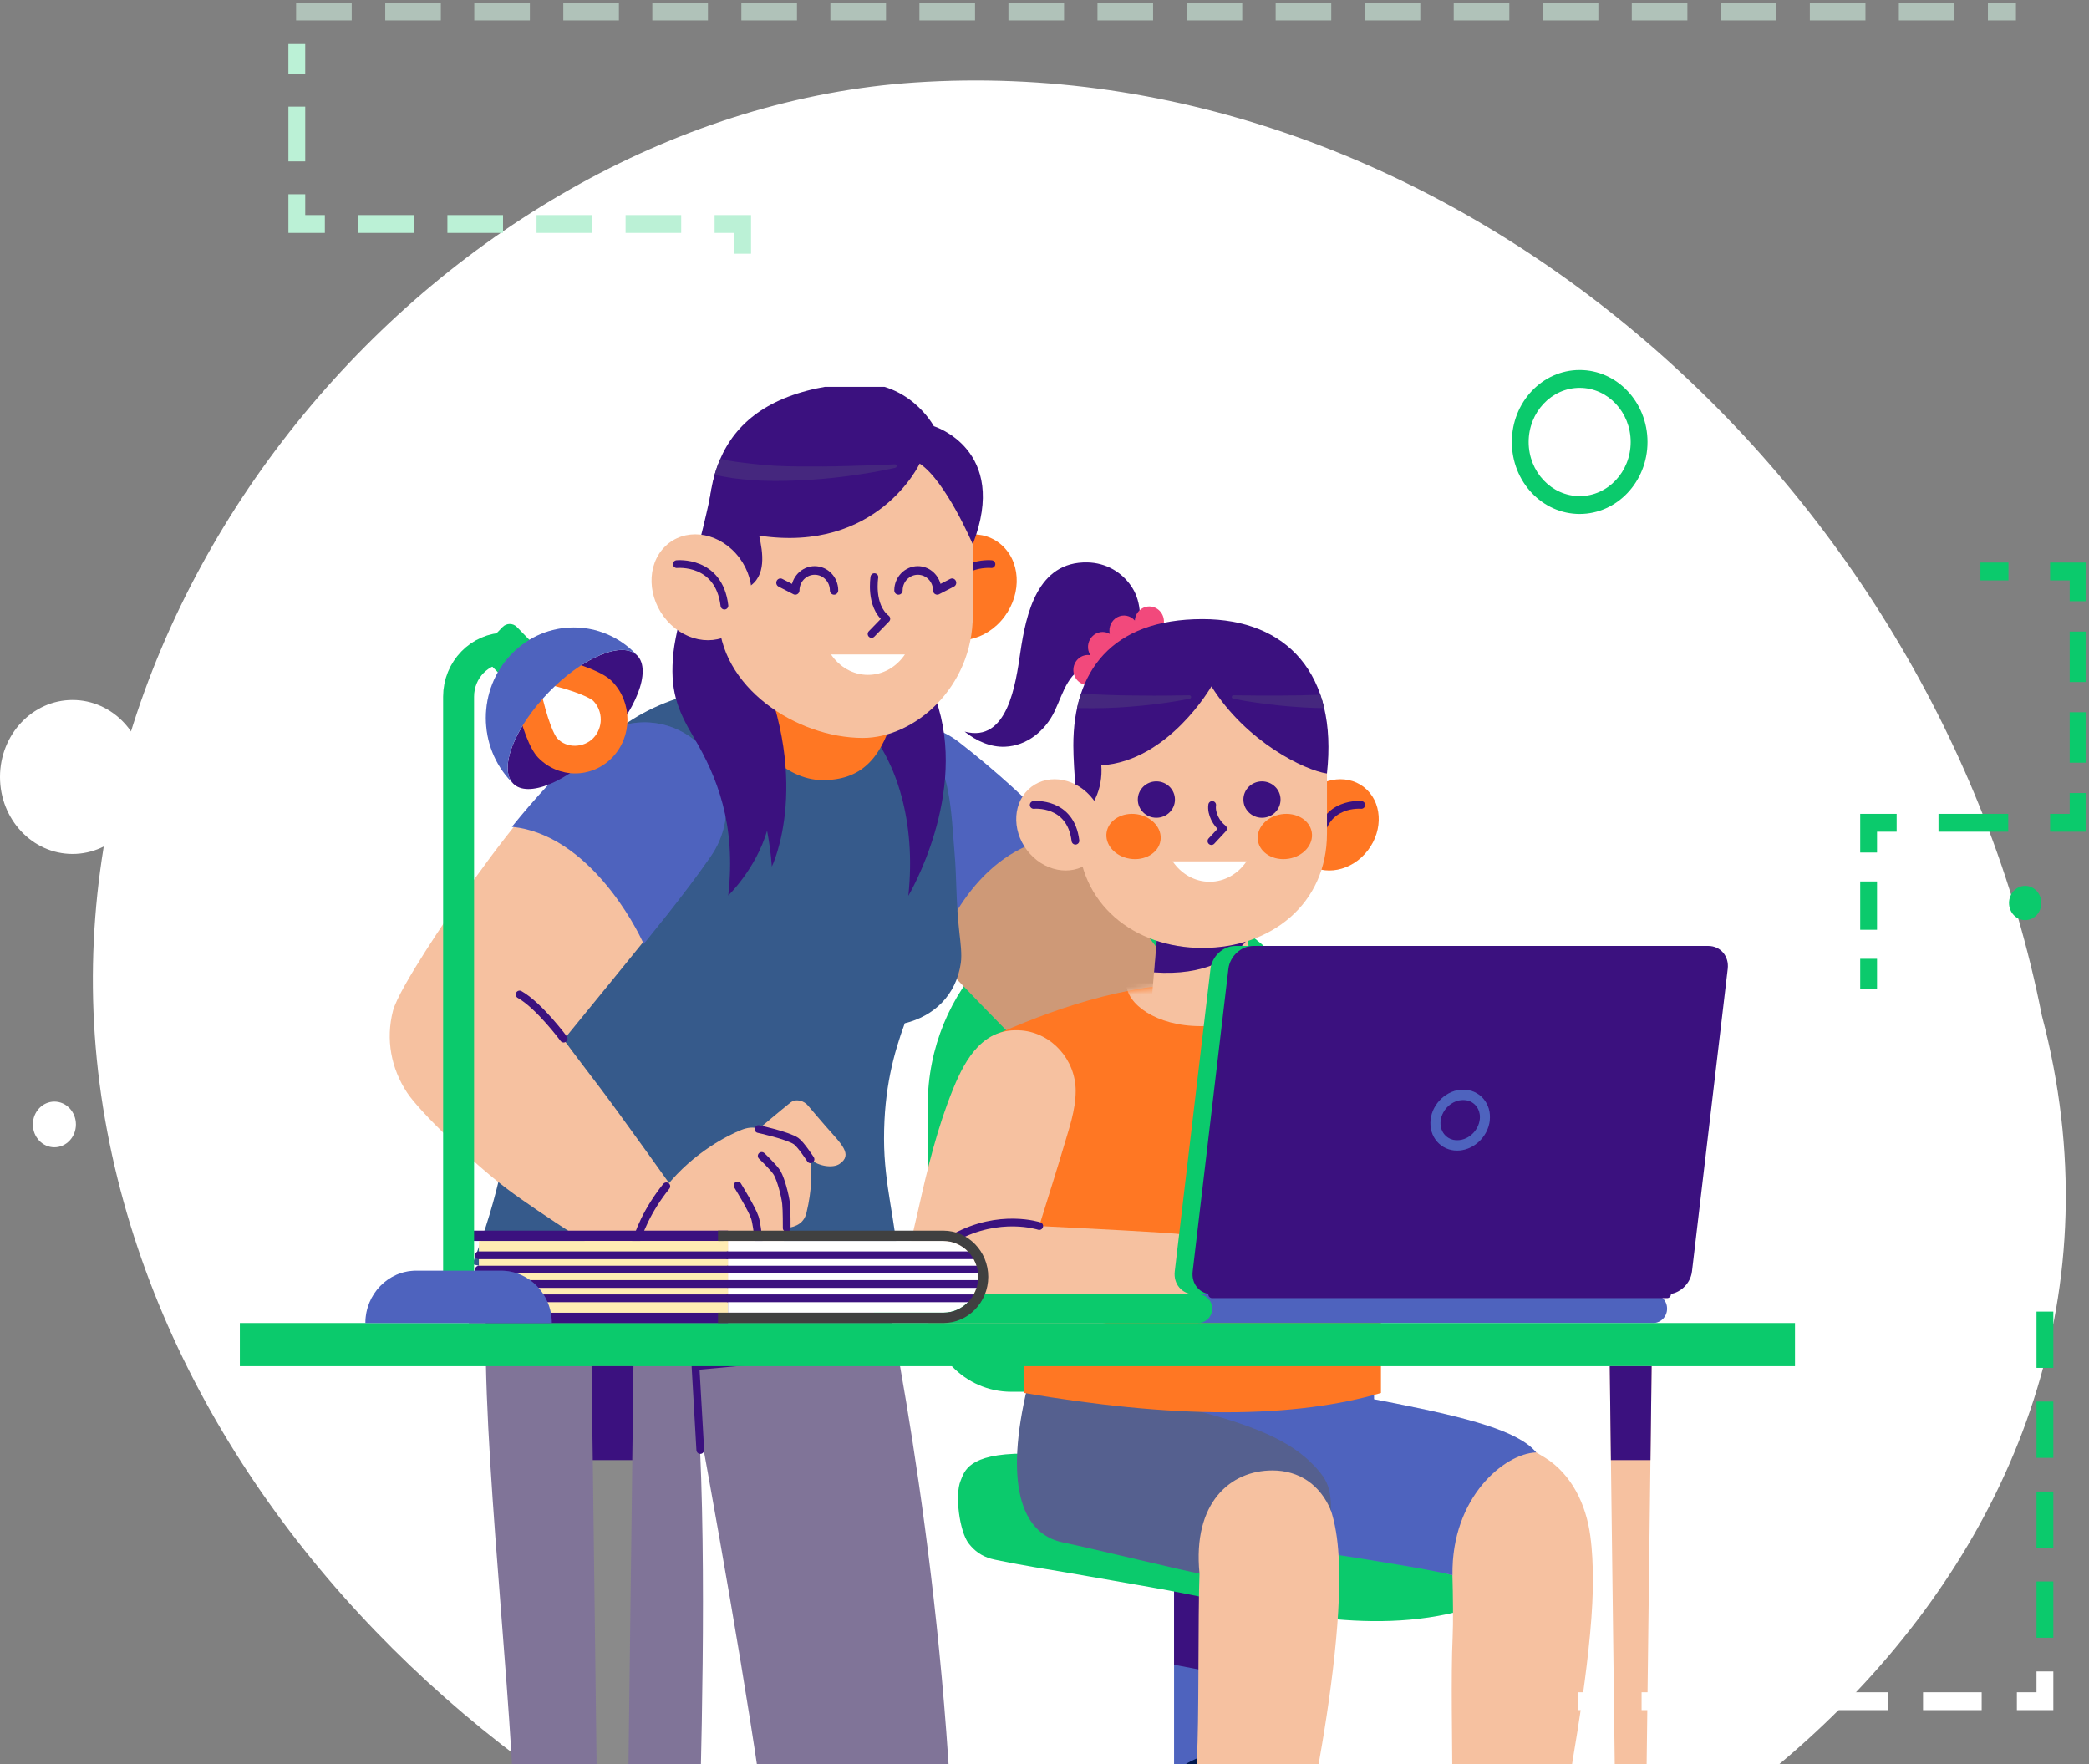 <svg width="270" height="228" viewBox="0 0 270 228" fill="none" xmlns="http://www.w3.org/2000/svg">
<rect x="0" y="0" width="270" height="228" fill="#808080" stroke="none"/>
<g clip-path="url(#clip0_29_2842)">
<path d="M263.901 131.232C282.648 202.256 212.65 256.883 153.173 257.588C93.21 258.304 23.913 209.207 13.318 143.131C2.688 76.856 58.137 14.678 118.236 10.663C186.147 6.13 250.064 61.1 263.901 131.232Z" fill="white"/>
</g>
<g clip-path="url(#clip1_29_2842)">
<path d="M151.746 201.873H159.34V253.567H151.746V201.873Z" fill="#627CEE"/>
<path d="M151.746 201.873H159.34V253.567H151.746V201.873Z" fill="black" fill-opacity="0.2"/>
<path d="M151.746 201.869V215.16L159.34 216.614V201.869H151.746Z" fill="#3B117F"/>
<path d="M135.219 202.798C136.8 203.038 147.601 204.945 148.611 205.119C161.187 207.289 174.229 211.331 187.029 208.623C191.221 207.738 195.629 205.937 198.53 202.584C200.796 199.961 202.493 196.074 201.125 192.592C200.227 190.315 196.453 187.87 190.716 187.87C189.689 187.87 176.698 187.87 160.647 187.87C148.339 187.87 144.467 187.87 132.362 187.87C125.109 187.87 124.651 190.186 124.159 191.365C123.386 193.21 124.021 197.951 125.191 199.471C125.959 200.467 126.874 201.112 128.079 201.455C128.986 201.713 133.868 202.597 135.219 202.798Z" fill="#0BCA6C"/>
<path d="M146.237 115.756C160.781 115.756 172.571 127.9 172.571 142.881V168.753C172.571 174.899 167.736 179.879 161.77 179.879H130.708C124.742 179.879 119.907 174.899 119.907 168.753V142.881C119.902 127.9 131.693 115.756 146.237 115.756Z" fill="#0BCA6C"/>
<path d="M165.43 166.374C164.312 159.646 162.485 153.029 160.435 146.546C158.371 140.027 156.04 133.428 152.716 127.465C150.7 123.84 148.114 120.505 145.45 117.361C138.983 109.722 131.799 102.282 123.869 96.146C119.271 92.588 112.739 93.54 109.286 98.28C106.302 102.367 106.583 107.934 109.674 111.674C109.674 111.674 122.807 125.815 129.516 132.609C132.399 135.531 135.145 138.421 137.424 141.877C138.245 143.122 144.867 154.021 144.867 154.021C148.26 159.571 151.718 165.227 155.578 170.652L155.6 170.683C157.391 173.2 160.823 173.747 163.267 171.902C165.002 170.59 165.771 168.42 165.43 166.374Z" fill="#CE9977"/>
<path d="M109.425 111.727C109.425 111.727 116.876 120.167 120.761 124.121C121.91 120.247 126.836 109.099 137.438 108.13C133.19 103.741 128.683 99.583 123.909 95.892C119.216 92.259 112.555 93.233 109.028 98.067C105.988 102.233 106.278 107.916 109.425 111.727Z" fill="#627CEE"/>
<path d="M109.425 111.727C109.425 111.727 116.876 120.167 120.761 124.121C121.91 120.247 126.836 109.099 137.438 108.13C133.19 103.741 128.683 99.583 123.909 95.892C119.216 92.259 112.555 93.233 109.028 98.067C105.988 102.233 106.278 107.916 109.425 111.727Z" fill="black" fill-opacity="0.2"/>
<path d="M66.507 240.529C66.404 243.904 66.11 248.395 65.687 253.567H89.517C89.884 248.844 90.139 244.687 90.238 241.409C90.601 229.096 91.395 202.424 90.303 183.836C90.303 183.841 90.303 183.85 90.308 183.854C93.563 201.677 98.458 229.487 99.542 241.316C99.835 244.504 99.676 248.716 99.615 253.567H123.329C123.303 247.728 123.316 242.49 123.161 238.608C121.572 198.413 114.004 164.555 113.559 162.238H62.963C62.712 165.631 62.799 169.042 62.777 172.457C62.648 191.338 66.93 226.143 66.507 240.529Z" fill="#807498"/>
<path d="M90.511 187.407L89.89 176.57L96.939 175.917" stroke="#3B117F" stroke-miterlimit="10" stroke-linecap="round" stroke-linejoin="round"/>
<path d="M68.135 118.255C69.534 105.439 76.087 88.648 98.545 88.648C109.346 88.648 115.321 91.263 119.319 95.38C122.924 99.094 122.928 105.083 123.355 109.97C123.692 113.835 123.511 116.218 124.012 120.656C124.137 121.746 124.348 123.333 124.184 124.472C123.58 128.665 120.666 131.346 116.94 132.253C115.507 136.176 114.259 140.685 114.259 147.172C114.259 153.309 115.831 158.005 116.068 163.39C108.479 165.8 100.22 167.152 89.98 167.152C79.74 167.152 70.743 165.805 61.051 163.39C67.919 145.927 66.624 132.129 68.135 118.255Z" fill="#365A8B"/>
<path d="M50.793 130.639C51.557 127.696 58.361 117.806 59.32 116.436C64.841 108.588 69.24 102.807 76.269 96.337C79.817 93.073 85.209 92.637 89.246 95.599C93.934 99.036 95.026 105.733 91.689 110.562L91.594 110.7C89.868 113.199 88.015 115.605 86.142 117.988C82.874 122.146 75.138 131.564 72.862 134.37C74.382 136.442 76.04 138.59 77.685 140.769C79.524 143.179 87.705 154.55 88.538 155.866L88.603 155.964C89.643 157.614 89.816 159.779 88.883 161.651C87.493 164.444 84.165 165.542 81.458 164.111C80.016 163.35 69.564 156.711 65.536 153.656C60.917 150.152 54.256 143.695 52.619 141.223C50.547 138.088 49.835 134.335 50.793 130.639Z" fill="#F6C1A0"/>
<path d="M72.853 134.237C72.853 134.237 69.672 129.946 67.155 128.532" stroke="#3B117F" stroke-miterlimit="10" stroke-linecap="round" stroke-linejoin="round"/>
<path d="M76.204 96.136C79.817 92.815 85.304 92.37 89.414 95.385C94.189 98.885 95.298 105.706 91.901 110.62L91.806 110.762C90.049 113.306 88.162 115.756 86.254 118.184C85.451 119.202 84.385 120.532 83.193 122.004C82.252 119.802 76.061 107.858 66.166 106.858C69.128 103.185 72.262 99.765 76.204 96.136Z" fill="#627CEE"/>
<path d="M76.204 96.136C79.817 92.815 85.304 92.37 89.414 95.385C94.189 98.885 95.298 105.706 91.901 110.62L91.806 110.762C90.049 113.306 88.162 115.756 86.254 118.184C85.451 119.202 84.385 120.532 83.193 122.004C82.252 119.802 76.061 107.858 66.166 106.858C69.128 103.185 72.262 99.765 76.204 96.136Z" fill="black" fill-opacity="0.2"/>
<path d="M104.494 142.961C104.494 142.961 106.156 144.922 106.722 145.563C108.794 147.915 110.257 149.222 108.513 150.427C107.654 151.023 105.763 150.734 104.757 149.836C104.952 151.272 104.952 153.811 104.235 156.751C103.92 158.045 102.966 158.547 101.684 158.725C101.684 158.725 101.537 159.868 101.23 160.722C100.751 162.038 99.65 162.896 98.247 162.598C98.247 162.598 98.524 164.359 97.151 165.329C96.784 165.587 96.153 166.214 95.869 166.529C95.303 167.156 94.081 168.851 92.691 167.552C91.944 166.854 91.659 164.737 92.825 163.514L93.891 162.385L93.378 159.806C91.918 161.522 91.677 162.607 90.619 163.639C85.559 168.566 81.519 164.088 81.519 164.088C81.519 164.088 81.562 159.023 86.129 153.327C89.708 148.871 94.189 146.683 95.821 146.034C96.551 145.74 97.341 145.616 98.079 145.887C98.079 145.887 101.075 143.366 102.137 142.521C102.854 141.943 103.924 142.223 104.494 142.961Z" fill="#F6C1A0"/>
<path d="M81.981 161.269C82.516 159.259 83.665 156.382 86.121 153.322" stroke="#3B117F" stroke-miterlimit="10" stroke-linecap="round" stroke-linejoin="round"/>
<path d="M98.243 162.594C98.243 162.594 97.967 158.623 97.565 157.373C97.203 156.244 95.329 153.215 95.329 153.215" stroke="#3B117F" stroke-miterlimit="10" stroke-linecap="round" stroke-linejoin="round"/>
<path d="M101.68 158.72C101.68 158.72 101.693 156.413 101.594 155.532C101.477 154.518 100.955 152.508 100.463 151.623C100.096 150.961 98.447 149.396 98.447 149.396" stroke="#3B117F" stroke-miterlimit="10" stroke-linecap="round" stroke-linejoin="round"/>
<path d="M104.758 149.832C104.758 149.832 103.506 147.906 102.897 147.484C101.839 146.75 98.032 145.923 98.032 145.923" stroke="#3B117F" stroke-miterlimit="10" stroke-linecap="round" stroke-linejoin="round"/>
<path d="M112.273 94.358C115.744 98.436 118.447 106.098 117.398 115.783C117.398 115.783 125.281 102.611 120.929 90.32L112.273 94.358Z" fill="#3B117F"/>
<path d="M97.707 92.343C96.64 95.745 101.398 100.828 106.328 100.828C111.258 100.828 113.689 98.102 115.256 93.242C116.348 89.849 111.258 86.772 106.328 86.772C101.402 86.78 99.317 87.212 97.707 92.343Z" fill="#FF7723"/>
<path d="M87.044 84.308C87.48 80.145 90.688 70.309 92.363 61.331H97.164V83.739C105.37 100.512 99.758 112.007 99.758 112.007C99.65 110.402 99.417 108.814 99.145 107.369C97.69 112.323 94.124 115.738 94.124 115.738C95.173 106.52 92.656 100.339 89.691 95.345C87.476 91.627 86.543 89.11 87.044 84.308Z" fill="#3B117F"/>
<path d="M129.373 80.257C126.766 83.174 122.669 83.588 120.221 81.182C117.773 78.776 117.898 74.463 120.506 71.55C123.113 68.633 127.21 68.219 129.658 70.625C132.106 73.026 131.977 77.34 129.373 80.257Z" fill="#FF7723"/>
<path d="M128.143 72.911C128.143 72.911 122.699 72.35 121.986 78.278" stroke="#3B117F" stroke-miterlimit="10" stroke-linecap="round" stroke-linejoin="round"/>
<path d="M109.302 50.321C100.267 50.321 92.876 57.934 92.876 67.241V79.519C92.876 88.826 102.982 95.376 111.526 95.376C118.209 95.376 125.733 88.826 125.733 79.519V67.245C125.733 57.938 118.338 50.321 109.302 50.321Z" fill="#F6C1A0"/>
<path d="M113.015 74.591C113.015 74.591 112.398 78.264 114.557 79.972L112.648 81.937" stroke="#3B117F" stroke-miterlimit="10" stroke-linecap="round" stroke-linejoin="round"/>
<path d="M121.132 76.864C121.214 76.864 121.296 76.846 121.373 76.806L123.295 75.819C123.562 75.681 123.67 75.347 123.536 75.072C123.402 74.796 123.079 74.685 122.811 74.823L121.559 75.467C121.201 74.147 120.022 73.173 118.628 73.173C116.948 73.173 115.584 74.578 115.584 76.308C115.584 76.615 115.826 76.864 116.124 76.864C116.422 76.864 116.663 76.615 116.663 76.308C116.663 75.192 117.544 74.285 118.628 74.285C119.711 74.285 120.592 75.192 120.592 76.308C120.592 76.499 120.687 76.681 120.847 76.779C120.933 76.837 121.032 76.864 121.132 76.864Z" fill="#3B117F"/>
<path d="M102.792 76.864C102.892 76.864 102.991 76.837 103.077 76.779C103.237 76.677 103.332 76.499 103.332 76.308C103.332 75.192 104.213 74.285 105.296 74.285C106.38 74.285 107.261 75.192 107.261 76.308C107.261 76.615 107.502 76.864 107.8 76.864C108.098 76.864 108.34 76.615 108.34 76.308C108.34 74.578 106.976 73.173 105.296 73.173C103.902 73.173 102.723 74.147 102.365 75.467L101.113 74.823C100.845 74.685 100.522 74.796 100.388 75.072C100.254 75.347 100.362 75.681 100.629 75.819L102.551 76.806C102.624 76.846 102.71 76.864 102.792 76.864Z" fill="#3B117F"/>
<path d="M107.408 84.588C108.495 86.189 110.231 87.225 112.182 87.225C114.134 87.225 115.869 86.193 116.957 84.588H107.408Z" fill="white"/>
<path d="M109.877 49.561C117.427 48.889 120.695 55.084 120.695 55.084C120.695 55.084 130.487 58.081 125.729 70.345C125.729 70.345 122.245 62.163 118.865 59.917C118.856 59.886 118.848 59.859 118.839 59.828C118.856 59.886 118.865 59.917 118.865 59.917C118.865 59.917 113.443 71.532 98.121 69.229C98.583 71.35 99.136 74.498 96.688 75.904L92.177 74.894C89.927 61.331 93.144 51.055 109.877 49.561Z" fill="#3B117F"/>
<path d="M92.367 61.34C93.904 61.74 95.449 61.914 96.982 62.034C99.097 62.212 101.208 62.176 103.302 62.087C105.396 62.003 107.481 61.807 109.549 61.536C111.621 61.251 113.68 60.927 115.722 60.455C115.839 60.429 115.912 60.309 115.886 60.188C115.86 60.082 115.77 60.006 115.662 60.015C113.59 60.104 111.517 60.188 109.454 60.233C107.39 60.295 105.327 60.304 103.276 60.286C101.247 60.277 99.179 60.188 97.163 59.935C95.842 59.77 94.417 59.659 93.109 59.277C92.82 59.939 92.574 60.624 92.367 61.34Z" fill="#45277E"/>
<path d="M86.249 80.257C88.857 83.174 92.954 83.588 95.402 81.182C97.85 78.776 97.724 74.463 95.117 71.55C92.509 68.633 88.412 68.219 85.965 70.625C83.517 73.026 83.646 77.34 86.249 80.257Z" fill="#F6C1A0"/>
<path d="M87.476 72.911C87.476 72.911 92.919 72.35 93.632 78.278" stroke="#3B117F" stroke-miterlimit="10" stroke-linecap="round" stroke-linejoin="round"/>
<mask id="mask0_29_2842" style="mask-type:luminance" maskUnits="userSpaceOnUse" x="148" y="223" width="24" height="31">
<path d="M148.019 223.165H171.599V253.567H148.019V223.165Z" fill="white"/>
</mask>
<g mask="url(#mask0_29_2842)">
<path d="M168.115 230.613C169.79 233.566 169.894 238.315 168.361 241.081L166.548 247.618C166.142 248.992 166.448 253.038 166.211 256.351C166.047 258.65 160.534 259.882 157.313 257.543C155.237 256.035 152.552 247.662 152.379 246.915C151.934 244.972 149.344 237.208 149.685 232.934C149.793 231.574 151.062 227.145 159.541 226.019C163.793 225.446 166.44 227.665 168.115 230.613Z" fill="#00184D"/>
</g>
<mask id="mask1_29_2842" style="mask-type:luminance" maskUnits="userSpaceOnUse" x="180" y="223" width="29" height="31">
<path d="M180.846 223.165H208.065V253.567H180.846V223.165Z" fill="white"/>
</mask>
<g mask="url(#mask1_29_2842)">
<path d="M190.624 227.607C193.69 227.175 195.546 228.256 198.024 230.555C200.498 232.85 202.492 234.788 202.941 239.111C203.123 240.849 203.77 246.052 203.766 246.052C204.029 247.462 206.71 252.749 207.289 253.888C207.789 254.875 206.606 258.868 203.787 259.179C202.876 259.282 199.764 257.881 196.66 255.929C195.671 255.306 192.343 252.327 191.812 251.784C189.459 249.383 183.51 244.016 181.874 240.071C181.351 238.817 182.862 234.882 185.327 231.622C188.116 227.94 190.624 227.607 190.624 227.607Z" fill="#00184D"/>
</g>
<path d="M154.236 187.581C155.039 182.241 159.891 178.586 165.076 179.413C170.515 180.28 175.938 181.294 181.326 182.454C187.469 183.779 194.264 184.949 199.691 188.395C203.149 190.561 205.001 194.456 205.54 198.485C205.817 200.562 205.855 202.207 205.877 203.835C205.976 212.239 203.52 226.487 201.823 235.66C201.707 236.279 199.76 236.559 198.646 236.488C194.1 236.203 189.083 232.143 187.965 230.244C187.797 229.96 187.706 229.551 187.706 228.581C187.706 226.011 187.521 216.272 187.749 211.625C187.836 209.878 187.797 206.049 187.723 203.577C186.886 203.328 185.975 203.083 185.043 202.852C177.561 200.984 169.902 200.428 162.412 198.747C160.09 198.227 157.914 197.316 156.325 195.35C154.594 193.202 153.821 190.343 154.236 187.581ZM187.598 201.215C187.555 201.002 187.499 200.909 187.598 201.215V201.215Z" fill="#F6C1A0"/>
<path d="M143.861 177.402H177.591V180.849C178.489 181.018 179.399 181.195 180.323 181.378C189.67 183.237 196.275 184.94 198.546 187.715C194.458 187.848 187.572 193.518 187.727 203.576C182.525 202.238 158.345 198.778 154.127 198.209C148.243 197.413 143.865 193.482 143.865 187.372V177.402H143.861Z" fill="#627CEE"/>
<path d="M143.861 177.402H177.591V180.849C178.489 181.018 179.399 181.195 180.323 181.378C189.67 183.237 196.275 184.94 198.546 187.715C194.458 187.848 187.572 193.518 187.727 203.576C182.525 202.238 158.345 198.778 154.127 198.209C148.243 197.413 143.865 193.482 143.865 187.372V177.402H143.861Z" fill="black" fill-opacity="0.2"/>
<path d="M160.05 184.94C164.165 186.51 168.806 188.604 171.007 192.771C172.95 196.448 173.123 200.877 173.08 204.973C172.989 213.315 170.973 226.042 169.207 234.162C168.193 238.826 162.464 237.897 159.817 236.536C156.674 234.918 154.378 230.729 154.693 226.998C154.982 223.547 154.831 208.459 155.034 203.381C152.513 202.469 150.035 201.562 147.388 200.926L160.05 184.94Z" fill="#F6C1A0"/>
<path d="M141.547 179.293C141.763 179.337 146.845 180.462 152.625 181.827C164.083 184.54 167.735 187.101 170.179 189.791C171.465 191.21 172.048 192.326 172.048 195.283C170.649 191.877 167.899 190.045 164.45 190.045C159.045 190.045 154.127 194.189 155.034 203.372C153.394 203.114 141.224 200.144 137.334 199.339C131.843 198.2 129.865 191.477 132.784 179.288H141.547V179.293Z" fill="#55608F"/>
<path d="M152.323 127.705H158.522C169.548 127.705 178.484 137.643 178.484 149.899V180.035C173.183 181.596 166.478 182.529 158.414 182.529C150.35 182.529 141.543 181.596 132.36 180.035V149.899C132.356 137.643 141.297 127.705 152.323 127.705Z" fill="#FF7723"/>
<path d="M155.422 127.082C165.593 127.082 175.224 130.626 182.853 134.041L178.484 144.389V147.102H132.36V144.389L127.991 134.041C135.615 130.626 145.246 127.082 155.422 127.082Z" fill="#FF7723"/>
<mask id="mask2_29_2842" style="mask-type:luminance" maskUnits="userSpaceOnUse" x="127" y="127" width="56" height="21">
<path d="M155.422 127.082C165.593 127.082 175.224 130.626 182.853 134.041L178.484 144.389V147.102H132.36V144.389L127.991 134.041C135.615 130.626 145.246 127.082 155.422 127.082Z" fill="white"/>
</mask>
<g mask="url(#mask2_29_2842)">
<path d="M145.575 127.082C145.575 129.759 149.435 132.623 155.185 132.623C160.935 132.623 164.795 129.759 164.795 127.082H145.575Z" fill="#F6C1A0"/>
</g>
<path d="M162.015 129.577L161.069 118.815H149.724L148.83 129.577H162.015Z" fill="#F6C1A0"/>
<path d="M149.154 125.677C155.755 126.148 159.515 123.791 161.294 121.323L161.069 118.82H149.728L149.154 125.677Z" fill="#3B117F"/>
<path d="M176.412 110.362C174.128 112.875 170.532 113.231 168.387 111.158C166.241 109.086 166.349 105.369 168.637 102.856C170.921 100.344 174.517 99.988 176.663 102.06C178.808 104.137 178.696 107.85 176.412 110.362Z" fill="#FF7723"/>
<path d="M175.941 104.035C175.941 104.035 171.171 103.554 170.545 108.659" stroke="#3B117F" stroke-miterlimit="10" stroke-linecap="round" stroke-linejoin="round"/>
<path d="M155.422 81.743C164.268 81.743 171.508 88.311 171.508 97.422V107.721C171.508 116.833 164.272 122.516 155.422 122.516C146.576 122.516 139.337 116.833 139.337 107.721V97.422C139.337 88.311 146.576 81.743 155.422 81.743Z" fill="#F6C1A0"/>
<path d="M156.674 104.039C156.51 105.164 157.236 106.463 158.073 107.094L156.575 108.708" stroke="#3B117F" stroke-miterlimit="10" stroke-linecap="round" stroke-linejoin="round"/>
<path d="M160.707 103.341C160.707 104.639 161.782 105.693 163.107 105.693C164.433 105.693 165.508 104.639 165.508 103.341C165.508 102.042 164.433 100.988 163.107 100.988C161.782 100.988 160.707 102.042 160.707 103.341Z" fill="#3B117F"/>
<path d="M147.061 103.341C147.061 104.639 148.136 105.693 149.461 105.693C150.786 105.693 151.861 104.639 151.861 103.341C151.861 102.042 150.786 100.988 149.461 100.988C148.136 100.988 147.061 102.042 147.061 103.341Z" fill="#3B117F"/>
<path d="M151.564 111.327C152.652 112.928 154.387 113.964 156.339 113.964C158.29 113.964 160.025 112.932 161.113 111.327H151.564Z" fill="white"/>
<path d="M162.585 108.663C162.844 110.251 164.614 111.291 166.535 110.989C168.456 110.687 169.803 109.152 169.544 107.565C169.285 105.977 167.515 104.937 165.594 105.239C163.669 105.542 162.322 107.076 162.585 108.663Z" fill="#FF7723"/>
<path d="M149.988 108.663C149.729 110.251 147.959 111.291 146.037 110.989C144.116 110.687 142.769 109.152 143.028 107.565C143.287 105.977 145.057 104.937 146.979 105.239C148.9 105.542 150.247 107.076 149.988 108.663Z" fill="#FF7723"/>
<path d="M140.567 72.689C142.911 72.742 145.061 73.916 146.36 75.988C147.53 77.856 147.625 80.52 146.745 82.387C145.696 84.615 143.464 85.571 141.18 85.945C138.106 86.447 137.493 89.44 136.302 91.939C135.101 94.456 132.718 96.399 129.895 96.51C128.026 96.586 126.204 95.781 124.676 94.558C130.266 96.066 131.285 88.328 131.881 84.299C132.61 79.368 134.065 72.542 140.567 72.689Z" fill="#3B117F"/>
<path d="M140.615 84.655C140.723 84.655 140.831 84.669 140.935 84.686C140.464 83.953 140.524 82.961 141.137 82.29C141.742 81.627 142.7 81.498 143.438 81.929C143.249 81.085 143.633 80.182 144.418 79.768C145.196 79.355 146.119 79.559 146.676 80.2C146.741 79.186 147.548 78.381 148.55 78.381C149.59 78.381 150.437 79.252 150.437 80.324C150.437 81.396 149.59 82.267 148.55 82.267C147.993 82.267 147.501 82.014 147.156 81.623C147.112 82.281 146.754 82.903 146.141 83.228C145.558 83.539 144.889 83.504 144.354 83.197C144.492 83.806 144.336 84.469 143.892 84.958C143.516 85.362 143.02 85.571 142.515 85.571C142.411 85.571 142.303 85.558 142.199 85.54C142.394 85.847 142.506 86.207 142.506 86.599C142.506 87.67 141.66 88.542 140.619 88.542C139.579 88.542 138.733 87.67 138.733 86.599C138.728 85.527 139.575 84.655 140.615 84.655Z" fill="#F2497C"/>
<path d="M156.575 88.711C156.575 88.711 151.049 98.369 142.342 98.916C142.588 102.002 141.133 104.893 139.337 105.528C139.337 105.528 138.728 99.481 138.728 96.341C138.728 86.807 143.611 80.017 155.422 80.017C166.336 80.017 172.941 87.128 171.504 99.974C168.659 99.561 161.112 95.928 156.575 88.711Z" fill="#3B117F"/>
<path d="M139.212 91.521C139.912 91.534 140.611 91.534 141.306 91.534C143.404 91.539 145.494 91.406 147.575 91.206C149.651 90.988 151.723 90.725 153.774 90.303C153.89 90.281 153.968 90.165 153.947 90.04C153.925 89.934 153.83 89.862 153.726 89.862C151.654 89.903 149.586 89.929 147.518 89.898C145.451 89.894 143.391 89.84 141.345 89.738C140.805 89.711 140.261 89.676 139.722 89.636C139.519 90.24 139.346 90.872 139.212 91.521Z" fill="#45277E"/>
<path d="M159.205 90.08C159.2 90.191 159.278 90.285 159.377 90.302C161.432 90.725 163.5 90.987 165.581 91.205C167.429 91.383 169.285 91.507 171.154 91.53C171.012 90.925 170.848 90.343 170.654 89.787C168.987 89.858 167.312 89.893 165.637 89.898C163.565 89.907 161.497 89.902 159.425 89.862C159.304 89.862 159.205 89.96 159.205 90.08Z" fill="#45277E"/>
<path d="M133.133 110.362C135.416 112.875 139.012 113.231 141.158 111.158C143.304 109.086 143.196 105.369 140.908 102.856C138.624 100.344 135.028 99.988 132.882 102.06C130.741 104.137 130.849 107.85 133.133 110.362Z" fill="#F6C1A0"/>
<path d="M133.604 104.035C133.604 104.035 138.374 103.554 139 108.659" stroke="#3B117F" stroke-miterlimit="10" stroke-linecap="round" stroke-linejoin="round"/>
<path d="M118.68 156.369C119.876 151.015 121.137 145.759 123.204 140.694C124.849 136.665 127.172 132.774 132.033 133.183C135.94 133.513 139.04 136.972 139.031 141.01C139.027 143.536 138.129 145.973 137.434 148.365C136.933 150.086 135.422 154.937 134.317 158.459C140.201 158.762 150.843 159.273 153.113 159.558C154.823 159.775 156.692 161.287 156.826 164.031C157.038 168.291 153.377 168.616 152.129 168.927C148.3 169.874 142.498 171.128 138.617 171.809C134.822 172.476 130.898 173.254 127.038 173.263C124.033 173.267 120.973 172.462 118.991 169.976C115.96 166.17 117.726 160.647 118.68 156.369Z" fill="#F6C1A0"/>
<path d="M134.321 158.459C134.321 158.459 129.184 156.756 123.395 159.945" stroke="#3B117F" stroke-miterlimit="10" stroke-linecap="round" stroke-linejoin="round"/>
<path d="M215.465 169.136C215.465 170.163 214.658 170.994 213.66 170.994H154.865V167.277H213.66C214.658 167.277 215.465 168.108 215.465 169.136Z" fill="#627CEE"/>
<path d="M215.465 169.136C215.465 170.163 214.658 170.994 213.66 170.994H154.865V167.277H213.66C214.658 167.277 215.465 168.108 215.465 169.136Z" fill="black" fill-opacity="0.2"/>
<path d="M156.67 169.136C156.67 170.163 155.863 170.994 154.865 170.994H113.974C113.417 170.994 112.963 170.528 112.963 169.954V168.313C112.963 167.739 113.417 167.272 113.974 167.272H154.865C155.863 167.277 156.67 168.108 156.67 169.136Z" fill="#0BCA6C"/>
<path d="M156.455 125.214L151.835 164.32C151.641 165.952 152.768 167.277 154.357 167.277H162.231L167.55 122.257H159.675C158.087 122.257 156.649 123.582 156.455 125.214Z" fill="#0BCA6C"/>
<path d="M156.671 167.277H215.466C217.05 167.277 218.492 165.952 218.686 164.32L223.305 125.214C223.5 123.582 222.369 122.257 220.784 122.257H161.989C160.405 122.257 158.963 123.582 158.769 125.214L154.15 164.32C153.955 165.952 155.086 167.277 156.671 167.277Z" fill="#3B117F"/>
<path d="M156.67 167.277H215.465" stroke="#3B117F" stroke-miterlimit="10" stroke-linecap="round" stroke-linejoin="round"/>
<path d="M188.051 150.504C191.125 150.504 193.918 147.933 194.294 144.767C194.67 141.601 192.481 139.035 189.403 139.035C186.329 139.035 183.536 141.601 183.16 144.767C182.789 147.933 184.978 150.504 188.051 150.504Z" fill="#3B117F"/>
<path d="M188.341 148.703C190.405 148.703 192.291 146.973 192.542 144.848C192.667 143.78 192.378 142.771 191.722 142.006C191.07 141.25 190.141 140.832 189.11 140.832C187.046 140.832 185.16 142.562 184.909 144.687C184.784 145.759 185.077 146.769 185.734 147.533C186.386 148.289 187.314 148.703 188.341 148.703ZM189.114 142.166C189.77 142.166 190.353 142.424 190.754 142.891C191.16 143.362 191.342 144.003 191.26 144.687C191.083 146.168 189.775 147.373 188.341 147.373C187.685 147.373 187.107 147.115 186.705 146.648C186.295 146.173 186.118 145.537 186.196 144.848C186.373 143.367 187.681 142.166 189.114 142.166Z" fill="#627CEE"/>
<path d="M188.341 148.703C190.405 148.703 192.291 146.973 192.542 144.848C192.667 143.78 192.378 142.771 191.722 142.006C191.07 141.25 190.141 140.832 189.11 140.832C187.046 140.832 185.16 142.562 184.909 144.687C184.784 145.759 185.077 146.769 185.734 147.533C186.386 148.289 187.314 148.703 188.341 148.703ZM189.114 142.166C189.77 142.166 190.353 142.424 190.754 142.891C191.16 143.362 191.342 144.003 191.26 144.687C191.083 146.168 189.775 147.373 188.341 147.373C187.685 147.373 187.107 147.115 186.705 146.648C186.295 146.173 186.118 145.537 186.196 144.848C186.373 143.367 187.681 142.166 189.114 142.166Z" fill="black" fill-opacity="0.2"/>
<path d="M30.986 170.994H232.082V176.57H30.986V170.994Z" fill="#0BCA6C"/>
<path d="M76.463 176.57L77.43 253.567H80.91L81.877 176.57H76.463Z" fill="#8A8A8A"/>
<path d="M76.459 176.57L76.611 188.715H81.722L81.873 176.57H76.459Z" fill="#3B117F"/>
<path d="M208.057 176.57L209.024 253.567H212.504L213.471 176.57H208.057Z" fill="#F6C1A0"/>
<path d="M208.057 176.57L208.208 188.715H213.32L213.471 176.57H208.057Z" fill="#3B117F"/>
<path d="M60.597 169.661H94.098V170.995H60.597V169.661Z" fill="#3B117F"/>
<path d="M60.597 159.055H94.098V160.389H60.597V159.055Z" fill="#3B117F"/>
<path d="M61.892 160.389H94.098V169.66H61.892V160.389Z" fill="#FFECB3"/>
<path d="M94.098 162.239H61.892" stroke="#3B117F" stroke-miterlimit="10" stroke-linecap="round" stroke-linejoin="round"/>
<path d="M94.098 164.093H61.892" stroke="#3B117F" stroke-miterlimit="10" stroke-linecap="round" stroke-linejoin="round"/>
<path d="M94.098 165.947H61.892" stroke="#3B117F" stroke-miterlimit="10" stroke-linecap="round" stroke-linejoin="round"/>
<path d="M94.098 167.802H61.892" stroke="#3B117F" stroke-miterlimit="10" stroke-linecap="round" stroke-linejoin="round"/>
<path d="M94.098 169.656H121.93C124.417 169.656 126.429 167.579 126.429 165.022C126.429 162.461 124.413 160.389 121.93 160.389H94.098V169.656Z" fill="white"/>
<path d="M94.098 162.238H126.429" stroke="#3B117F" stroke-miterlimit="10" stroke-linecap="round" stroke-linejoin="round"/>
<path d="M94.098 164.093H126.429" stroke="#3B117F" stroke-miterlimit="10" stroke-linecap="round" stroke-linejoin="round"/>
<path d="M94.098 165.947H126.429" stroke="#3B117F" stroke-miterlimit="10" stroke-linecap="round" stroke-linejoin="round"/>
<path d="M94.098 167.801H126.429" stroke="#3B117F" stroke-miterlimit="10" stroke-linecap="round" stroke-linejoin="round"/>
<path d="M121.931 160.389H92.803V159.055H121.931C125.125 159.055 127.729 161.732 127.729 165.022C127.729 168.317 125.125 170.994 121.931 170.994H92.803V169.66H121.931C124.417 169.66 126.433 167.584 126.433 165.022C126.433 163.746 125.928 162.585 125.112 161.745C124.301 160.909 123.174 160.389 121.931 160.389Z" fill="#404040"/>
<path d="M59.272 164.897V90.04C59.272 86.571 62.005 83.756 65.372 83.756" stroke="#0BCA6C" stroke-width="4" stroke-miterlimit="10"/>
<path d="M66.316 101.26C64.427 99.315 66.49 94.037 70.922 89.472C75.354 84.906 80.478 82.782 82.366 84.727C84.254 86.672 82.192 91.95 77.76 96.515C73.328 101.08 68.204 103.205 66.316 101.26Z" fill="#3B117F"/>
<path d="M69.556 97.92C72.198 100.641 76.48 100.641 79.118 97.92C81.76 95.198 81.76 90.787 79.118 88.07C77.957 86.874 75.168 85.9 72.401 85.18C68.99 84.29 65.886 87.488 66.749 91.001C67.449 93.851 68.399 96.724 69.556 97.92Z" fill="#FF7723"/>
<path d="M74.338 96.386C75.202 96.372 76.065 96.034 76.678 95.403C77.969 94.073 77.969 91.912 76.678 90.583C76.648 90.551 75.733 89.711 71.558 88.626C71.45 88.599 71.347 88.586 71.247 88.586C70.893 88.586 70.544 88.768 70.311 89.079C70.151 89.293 69.983 89.649 70.099 90.129C71.153 94.429 71.968 95.372 72.003 95.407C72.612 96.083 73.475 96.399 74.338 96.386Z" fill="white"/>
<path d="M64.854 87.421L68.93 83.223L66.81 81.04C66.301 80.515 65.472 80.515 64.958 81.04L62.735 83.33C62.225 83.854 62.225 84.708 62.735 85.237L64.854 87.421Z" fill="#0BCA6C"/>
<path d="M62.794 92.793C62.794 95.786 63.904 98.778 66.118 101.06L66.274 101.22C65.436 100.308 65.359 98.618 66.248 96.346C68.048 91.743 73.129 86.505 77.597 84.655C79.795 83.744 81.44 83.819 82.325 84.686L82.329 84.682L82.174 84.522C77.74 79.955 70.552 79.955 66.123 84.522C63.904 86.808 62.794 89.8 62.794 92.793Z" fill="#627CEE"/>
<path d="M62.794 92.793C62.794 95.786 63.904 98.778 66.118 101.06L66.274 101.22C65.436 100.308 65.359 98.618 66.248 96.346C68.048 91.743 73.129 86.505 77.597 84.655C79.795 83.744 81.44 83.819 82.325 84.686L82.329 84.682L82.174 84.522C77.74 79.955 70.552 79.955 66.123 84.522C63.904 86.808 62.794 89.8 62.794 92.793Z" fill="black" fill-opacity="0.2"/>
<path d="M47.228 170.994H71.317C71.317 167.259 68.377 164.23 64.751 164.23H53.794C50.168 164.23 47.228 167.259 47.228 170.994Z" fill="#627CEE"/>
<path d="M47.228 170.994H71.317C71.317 167.259 68.377 164.23 64.751 164.23H53.794C50.168 164.23 47.228 167.259 47.228 170.994Z" fill="black" fill-opacity="0.2"/>
</g>
<path d="M57.228 54.483C57.228 57.574 54.865 60.066 51.967 60.066C49.054 60.066 46.706 57.559 46.706 54.483C46.706 51.392 49.068 48.9 51.967 48.9C54.88 48.9 57.228 51.392 57.228 54.483Z" fill="white"/>
<path d="M9.377 110.371C14.555 110.371 18.753 105.916 18.753 100.421C18.753 94.926 14.555 90.471 9.377 90.471C4.198 90.471 0 94.926 0 100.421C0 105.916 4.198 110.371 9.377 110.371Z" fill="white"/>
<path d="M263.836 116.707C263.836 117.922 262.908 118.921 261.749 118.921C260.604 118.921 259.662 117.937 259.662 116.707C259.662 115.492 260.59 114.492 261.749 114.492C262.894 114.492 263.836 115.476 263.836 116.707Z" fill="#0BCA6C"/>
<path d="M9.812 145.327C9.812 146.957 8.566 148.28 7.03 148.28C5.493 148.28 4.247 146.957 4.247 145.327C4.247 143.697 5.493 142.374 7.03 142.374C8.566 142.374 9.812 143.697 9.812 145.327Z" fill="white"/>
<path d="M195.751 101.451C195.751 103.435 194.23 105.049 192.36 105.049C190.49 105.049 188.969 103.435 188.969 101.451C188.969 99.467 190.49 97.852 192.36 97.852C194.23 97.852 195.751 99.467 195.751 101.451Z" fill="white"/>
<path d="M204.169 66.428C199.329 66.428 195.401 62.26 195.401 57.124C195.401 51.987 199.329 47.819 204.169 47.819C209.01 47.819 212.937 51.987 212.937 57.124C212.937 62.26 208.995 66.428 204.169 66.428ZM204.169 50.126C200.532 50.126 197.575 53.264 197.575 57.124C197.575 60.984 200.532 64.121 204.169 64.121C207.807 64.121 210.763 60.984 210.763 57.124C210.763 53.264 207.807 50.126 204.169 50.126Z" fill="#0BCA6C"/>
<path d="M39.449 5.696H37.275V9.541H39.449V5.696Z" fill="#BBF1D6"/>
<path d="M39.451 13.786H37.277V20.86H39.451V13.786Z" fill="#BBF1D6"/>
<path d="M41.987 30.103H37.277V25.105H39.451V27.796H41.987V30.103Z" fill="#BBF1D6"/>
<path d="M88.043 30.103H80.855V27.796H88.043V30.103ZM76.536 30.103H69.348V27.796H76.536V30.103ZM65.015 30.103H57.826V27.796H65.015V30.103ZM53.508 30.103H46.319V27.796H53.508V30.103Z" fill="#BBF1D6"/>
<path d="M97.071 32.794H94.897V30.103H92.361V27.796H97.071V32.794Z" fill="#BBF1D6"/>
<path d="M259.59 72.707H255.967V75.014H259.59V72.707Z" fill="#0BCA6C"/>
<path d="M269.677 77.706H267.503V75.014H264.967V72.707H269.677V77.706Z" fill="#0BCA6C"/>
<path d="M269.677 98.576H267.503V92.055H269.677V98.576ZM269.677 88.149H267.503V81.628H269.677V88.149Z" fill="#0BCA6C"/>
<path d="M269.677 107.495H264.967V105.188H267.503V102.497H269.677V107.495Z" fill="#0BCA6C"/>
<path d="M259.56 105.188H250.546V107.495H259.56V105.188Z" fill="#0BCA6C"/>
<path d="M242.602 110.186H240.428V105.188H245.138V107.495H242.602V110.186Z" fill="#0BCA6C"/>
<path d="M242.602 113.923H240.428V120.167H242.602V113.923Z" fill="#0BCA6C"/>
<path d="M242.602 123.919H240.428V127.764H242.602V123.919Z" fill="#0BCA6C"/>
<path d="M252.614 2.642H245.425V0.335H252.614V2.642ZM241.107 2.642H233.918V0.335H241.107V2.642ZM229.6 2.642H222.411V0.335H229.6V2.642ZM218.093 2.642H210.904V0.335H218.093V2.642ZM206.586 2.642H199.397V0.335H206.586V2.642ZM195.079 2.642H187.89V0.335H195.079V2.642ZM183.571 2.642H176.383V0.335H183.571V2.642ZM172.064 2.642H164.876V0.335H172.064V2.642ZM160.557 2.642H153.369V0.335H160.557V2.642ZM149.036 2.642H141.848V0.335H149.036V2.642ZM137.529 2.642H130.34V0.335H137.529V2.642ZM126.022 2.642H118.833V0.335H126.022V2.642ZM114.515 2.642H107.326V0.335H114.515V2.642ZM103.008 2.642H95.819V0.335H103.008V2.642ZM91.501 2.642H84.312V0.335H91.501V2.642ZM79.993 2.642H72.805V0.335H79.993V2.642ZM68.486 2.642H61.298V0.335H68.486V2.642ZM56.979 2.642H49.791V0.335H56.979V2.642ZM45.458 2.642H38.27V0.335H45.458V2.642Z" fill="#B0C2B9"/>
<path d="M260.556 0.335H256.933V2.642H260.556V0.335Z" fill="#B0C2B9"/>
<path d="M265.388 161.321H263.214V165.166H265.388V161.321Z" fill="white"/>
<path d="M265.388 211.671H263.214V204.397H265.388V211.671ZM265.388 200.045H263.214V192.771H265.388V200.045ZM265.388 188.418H263.214V181.144H265.388V188.418ZM265.388 176.792H263.214V169.518H265.388V176.792Z" fill="#0BCA6C"/>
<path d="M265.388 221.023H260.678V218.716H263.214V216.024H265.388V221.023Z" fill="white"/>
<path d="M256.128 221.023H248.548V218.716H256.128V221.023ZM244.012 221.023H236.432V218.716H244.012V221.023ZM231.882 221.023H224.302V218.716H231.882V221.023ZM219.751 221.023H212.172V218.716H219.751V221.023Z" fill="white"/>
<path d="M207.619 218.715H203.996V221.022H207.619V218.715Z" fill="white"/>
<defs>
<clipPath id="clip0_29_2842">
<rect width="255" height="218" fill="white" transform="translate(12 10)"/>
</clipPath>
<clipPath id="clip1_29_2842">
<rect width="201" height="178" fill="white" transform="translate(31 50)"/>
</clipPath>
</defs>
</svg>
